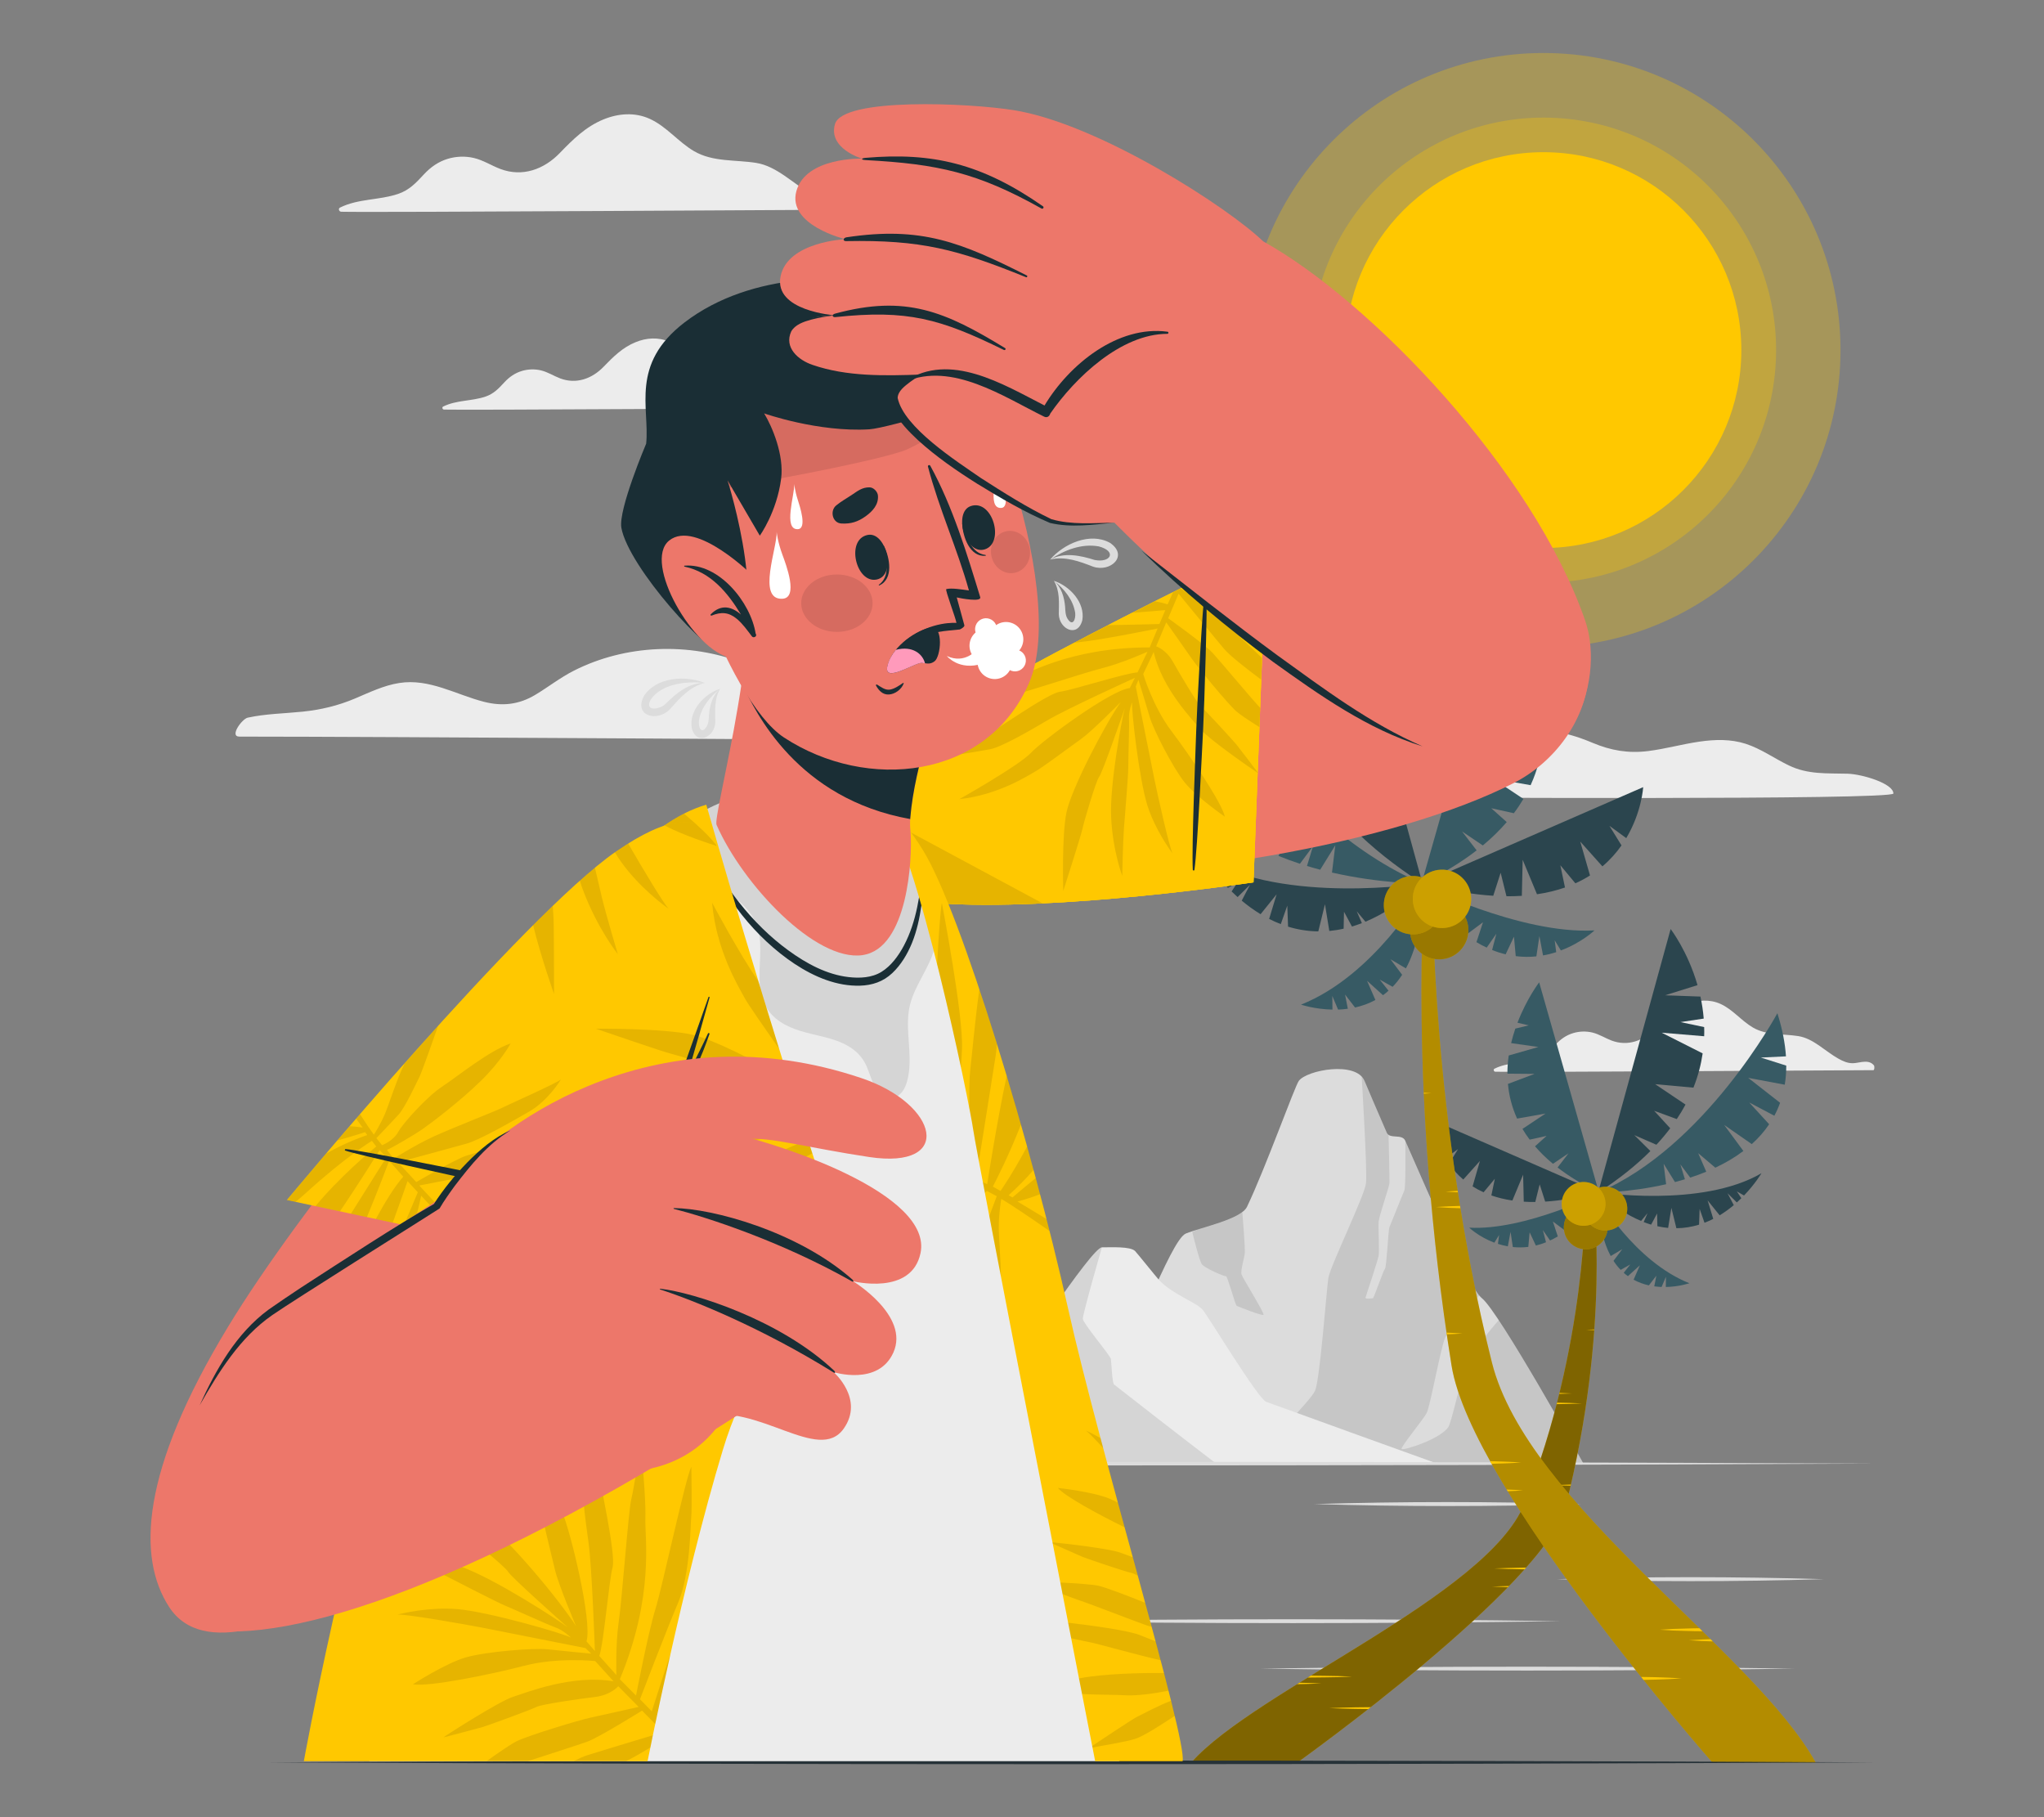 <?xml version="1.0" encoding="UTF-8"?>
<svg id="Layer_2" data-name="Layer 2" xmlns="http://www.w3.org/2000/svg" viewBox="0 0 540 480">
  <rect x="0" y="0" width="540" height="480" fill="#808080" stroke="none"/>
  <defs>
    <style>
      .cls-1 {
        fill: #dcdcdc;
      }

      .cls-1, .cls-2, .cls-3, .cls-4, .cls-5, .cls-6, .cls-7, .cls-8, .cls-9, .cls-10, .cls-11, .cls-12, .cls-13, .cls-14, .cls-15, .cls-16, .cls-17 {
        stroke-width: 0px;
      }

      .cls-2 {
        opacity: .4;
      }

      .cls-3 {
        fill: #375a64;
      }

      .cls-4 {
        fill: #ececec;
      }

      .cls-5 {
        fill: #ed776a;
      }

      .cls-6 {
        fill: #2b454e;
      }

      .cls-7, .cls-16 {
        opacity: .3;
      }

      .cls-8 {
        fill: #ff9abb;
      }

      .cls-9 {
        fill: none;
      }

      .cls-10 {
        opacity: .2;
      }

      .cls-11 {
        fill: #1a2e35;
      }

      .cls-12, .cls-16 {
        fill: #ffc800;
      }

      .cls-13 {
        fill: #fff;
      }

      .cls-14 {
        fill: #263238;
      }

      .cls-15 {
        opacity: .5;
      }

      .cls-17 {
        opacity: .1;
      }
    </style>
  </defs>
  <g id="Layer_2-2" data-name="Layer 2">
    <g>
      <g>
        <g>
          <path class="cls-4" d="M367.42,210.66c-.63,0-.69-1.25.04-1.35,2.97-.37,5.95-3.03,8.91-3.42,2.88-.38,5.89-.72,8.52-2.04,4.42-2.22,7.17-6.66,11.74-8.79,8.02-3.74,16.29-2.14,24.1,1.15,4.87,2.05,9.49,2.84,14.76,2.17,4.56-.58,9-1.84,13.54-2.49,4.06-.58,8.22-.69,12.16.58,4.08,1.32,7.58,3.88,11.41,5.72,5.06,2.44,10.05,2.03,15.49,2.18,3.92.12,12.12,2.59,12.12,5.23,0,1.78-125.03,1.03-132.81,1.03Z"/>
          <path class="cls-4" d="M243.98,195.52c-5.48,0-142.15-.95-180.75-.95-2.7,0,.71-4.67,2.2-5,4.75-1.04,9.69-1.09,14.52-1.59,4.84-.5,9.34-1.57,13.83-3.47,3.8-1.6,7.59-3.46,11.7-4.1,7.95-1.25,14.93,3.06,22.39,4.97,4.85,1.24,9.25.74,13.56-1.85,3.45-2.07,6.58-4.55,10.19-6.38,13.69-6.92,30.37-7.55,44.66-2.05,3.41,1.32,6.71,2.99,9.77,5,3.64,2.39,6.78,5.45,10.44,7.81,8.1,5.24,18.1,3.53,26.93,6.54.49.16,1.03,1.07.56,1.07Z"/>
          <path class="cls-4" d="M226.88,55.37c-7.24,0-129.09.8-136.75.56-.55-.02-.85-.83-.3-1.1,4.83-2.39,10.3-1.91,15.32-3.6,2.95-.99,4.76-2.92,6.81-5.14,1.77-1.91,3.82-3.38,6.34-4.14,2.23-.67,4.64-.75,6.9-.22,2.47.59,4.62,2,6.98,2.9,5.85,2.21,11.54.11,15.72-4.22,3.45-3.57,6.84-6.94,11.52-8.86,3.92-1.61,8.28-1.95,12.21-.17,4.47,2.02,7.54,6.1,11.73,8.55,4.98,2.91,10.93,2.22,16.42,3.1,5.51.88,9.72,5.51,14.54,8.17,1.65.91,3.33,1.67,5.26,1.63,1.08-.03,2.13-.32,3.2-.45,1.66-.2,3.24-.16,4.35,1.23.27.34.22,1.77-.26,1.77Z"/>
          <path class="cls-4" d="M217.14,107.78c-5.29,0-94.25.59-99.84.41-.4-.01-.62-.6-.22-.8,3.52-1.75,7.52-1.39,11.18-2.63,2.16-.73,3.48-2.14,4.97-3.75,1.29-1.4,2.79-2.47,4.63-3.02,1.63-.49,3.39-.55,5.04-.16,1.81.43,3.37,1.46,5.09,2.12,4.27,1.61,8.43.08,11.48-3.08,2.52-2.61,4.99-5.07,8.41-6.47,2.86-1.18,6.04-1.42,8.91-.12,3.26,1.48,5.5,4.45,8.57,6.24,3.63,2.12,7.98,1.62,11.99,2.26,4.02.64,7.09,4.02,10.61,5.97,1.2.67,2.43,1.22,3.84,1.19.79-.02,1.56-.23,2.34-.33,1.21-.15,2.36-.11,3.18.9.2.25.16,1.29-.19,1.29Z"/>
          <path class="cls-4" d="M494.89,282.68c-5.29,0-94.25.59-99.84.41-.4-.01-.62-.6-.22-.8,3.52-1.75,7.52-1.39,11.18-2.63,2.16-.73,3.48-2.14,4.97-3.75,1.29-1.4,2.79-2.47,4.63-3.02,1.63-.49,3.39-.55,5.04-.16,1.81.43,3.37,1.46,5.09,2.12,4.27,1.61,8.43.08,11.48-3.08,2.52-2.61,4.99-5.07,8.41-6.47,2.86-1.18,6.04-1.42,8.91-.12,3.26,1.48,5.5,4.45,8.57,6.24,3.63,2.12,7.98,1.62,11.99,2.26,4.02.64,7.09,4.02,10.61,5.97,1.2.67,2.43,1.22,3.84,1.19.79-.02,1.56-.23,2.34-.33,1.21-.15,2.36-.11,3.18.9.2.25.16,1.29-.19,1.29Z"/>
        </g>
        <g>
          <g>
            <g>
              <path class="cls-1" d="M418.34,386.61s-22.29-40.09-26.83-43.69c-3.46-2.74-13.2-25.61-20.25-41.59-.85-1.94-4.11-.35-4.89-2.14-2.64-6.06-4.78-11.09-5.88-13.69-2.25-5.29-15.23-2.85-17.35,0-1.09,1.46-8.79,23.03-13.69,33.26-1.57,3.29-11.92,5.38-16.16,7.07-4.1,1.63-15.12,32.66-18.3,34.91-17.62,12.46-21.97,23.59-25.47,25.85h148.83Z"/>
              <path class="cls-2" d="M418.34,386.6h0s0,0,0,0h0Z"/>
              <path class="cls-10" d="M418.34,386.6h0s0,0,0,0h0Z"/>
              <path class="cls-17" d="M418.33,386.6h-88.66c5.36-5.32,16.77-16.83,17.77-19.3,1.31-3.24,3.01-26.65,3.5-29.76.49-3.1,9.56-21.66,9.94-25,.38-3.31-1.12-27.68-1.15-28.18h0s.01,0,.02.02c.03.03.07.06.1.1.04.04.07.08.11.13.04.05.07.09.11.13.03.05.06.09.09.13.03.05.07.1.1.16.01.02.03.04.04.06.03.05.05.09.08.15.02.03.03.06.05.1.03.06.05.1.07.16.05.12.11.24.16.38.06.13.12.27.18.41.06.14.13.29.19.44.07.15.13.31.2.47,1.2,2.8,3.01,7.05,5.15,11.98.03.06.06.13.1.18.03.06.07.1.1.15.04.06.09.1.14.15.04.03.08.06.12.09,0,0,.29,11.73.23,12.77-.06,1.04-2.68,8.49-2.84,10.11-.16,1.62.24,7.84-.02,9.18-.15.77-2.76,8.93-3.45,10.92-.19.54,1.88.19,1.94.19.26,0,2.71-7.25,3.18-7.77.47-.52.86-10.26,1.19-11,.33-.75,3.52-8.8,3.94-9.69.42-.88.26-13.13.26-13.13,1.32,2.99,2.74,6.23,4.19,9.54.36.82.73,1.65,1.09,2.48.12.27.24.55.37.83.34.76.67,1.53,1.01,2.28.46,1.04.92,2.07,1.38,3.09.23.51.46,1.02.69,1.53.23.51.45,1.01.68,1.51.22.5.45,1,.68,1.49.9,1.97,1.78,3.87,2.63,5.66.21.45.42.89.63,1.32,1.61,3.35,3.09,6.24,4.34,8.36.2.34.4.67.59.97.13.21.26.41.38.59.08.12.15.23.22.33.22.32.43.61.63.84,0,0-7.82,8.68-8.97,11.14-1.15,2.46-3.96,18.08-4.87,19.88-.9,1.8-6.91,8.98-6.66,9.56.25.59,11.34-2.92,12.6-6.29,1.26-3.37,3.94-16.15,5.18-17.89.95-1.33,5.46-7.12,7.91-9.86,10.47,16.05,21.92,37.3,22.37,37.87Z"/>
              <path class="cls-17" d="M333.79,347.29c-.34.39-6.69-2.19-7.07-2.36-.38-.17-2.45-7.98-2.85-7.84-.4.14-5.65-2.15-6.36-3.15-.71-1.01-2.54-8.55-2.54-8.55h.02s.67-.27,1.73-.7c3.93-1.2,9.03-2.65,11.49-4.52.13,1.62.77,9.58.65,10.82-.13,1.39-1.17,4.61-.86,5.64.31,1.02,6.15,10.27,5.8,10.67Z"/>
            </g>
            <g>
              <path class="cls-4" d="M379.68,386.6s-40.09-14.44-45.17-16.32c-2.17-.8-15.62-23.09-16.84-24.39-1.9-2.03-8.2-4.15-11.55-7.88-.79-.88-5.83-7.15-6.25-7.56-1.27-1.25-6.22-.97-8.75-.97-2.75,0-23.86,32.5-26.06,35.23-2.2,2.73-14.09,12.6-17.77,13.6-3.68,1-13.84,8.29-13.84,8.29h146.24Z"/>
              <path class="cls-17" d="M294.31,365.7c-.51-.45-.67-5.77-.83-6.74-.14-.9-7.35-9.38-7.41-10.59-.06-1.21,5.04-18.9,5.04-18.9-2.75,0-23.86,32.5-26.06,35.23-.14.17-.31.37-.52.59-.11.11-.22.23-.34.35-.42.43-.94.93-1.53,1.47-.17.16-.34.32-.52.48-.27.25-.55.5-.84.75-.19.17-.39.35-.6.52-.3.26-.62.53-.94.81-.21.18-.43.36-.65.55-.66.55-1.34,1.11-2.04,1.66-2.54,2.03-5.2,3.98-7.25,5.21-.19.11-.37.22-.54.32-.17.1-.35.19-.51.28-.25.13-.48.24-.7.34-.15.07-.28.12-.41.17-.13.05-.25.09-.37.12-.23.06-.48.15-.76.26-.14.05-.28.11-.43.18-.15.06-.3.13-.46.21-.15.07-.32.15-.48.23-.16.08-.33.17-.51.26-.34.18-.7.37-1.07.58-.37.2-.75.42-1.13.65-.28.17-.57.34-.86.52-.1.06-.19.12-.29.18-.19.12-.39.24-.58.36-.1.06-.19.12-.29.18-.19.12-.39.24-.58.37-3.35,2.14-6.39,4.32-6.39,4.32h87.86c-8.84-6.74-26.62-20.57-26.99-20.9ZM274.22,364.1c-.29-.1-2.2-2.96-2.47-3.06-.27-.09-.84-2.35-.7-2.45.14-.1,1.03-.57,1.17-.6.14-.03.91,1.38,1.06,1.38s2.8,0,3.06.21c.26.2,2.29,4.17,2.21,4.52-.11.47-4.04.1-4.32,0Z"/>
            </g>
          </g>
          <path class="cls-1" d="M70.61,386.61c136.11-.64,288.79-.64,424.9,0-136.11.64-288.79.64-424.9,0h0Z"/>
          <path class="cls-1" d="M84.67,397.29c59.61-.68,126.49-.68,186.1,0-59.61.68-126.49.68-186.1,0h0Z"/>
          <path class="cls-1" d="M271.1,428.23c45.35-.69,95.76-.67,141.13,0-45.39.67-95.78.69-141.13,0h0Z"/>
          <path class="cls-1" d="M333,440.76c45.35-.69,95.76-.67,141.13,0-45.39.67-95.78.69-141.13,0h0Z"/>
          <path class="cls-1" d="M122.66,440.51c23.47-.7,47.09-.7,70.57,0-23.48.7-47.1.7-70.57,0h0Z"/>
          <path class="cls-1" d="M411.31,417.13c23.47-.7,47.09-.7,70.57,0-23.48.7-47.1.7-70.57,0h0Z"/>
          <path class="cls-1" d="M73.71,419.82c23.47-.7,47.09-.7,70.57,0-23.48.7-47.1.7-70.57,0h0Z"/>
          <path class="cls-1" d="M347.14,397.29c23.47-.7,47.09-.7,70.57,0-23.48.7-47.1.7-70.57,0h0Z"/>
        </g>
        <g>
          <g>
            <g>
              <path class="cls-12" d="M418.82,316.16s.55,39.15-16.12,81.06c-9.61,24.17-71.07,49.26-87.93,68.29h28.05s65.48-46.74,70.83-67.75c11.93-46.84,7.28-82.27,7.28-82.27l-2.11.67Z"/>
              <path class="cls-15" d="M418.82,316.16s.55,39.15-16.12,81.06c-9.61,24.17-71.07,49.26-87.93,68.29h28.05s65.48-46.74,70.83-67.75c11.93-46.84,7.28-82.27,7.28-82.27l-2.11.67Z"/>
              <g>
                <path class="cls-12" d="M362.14,450.94c-.22.17-.43.34-.64.5-1.11-.01-2.22-.02-3.33-.04-2.33-.04-4.67-.1-7-.21,2.33-.11,4.67-.16,7-.21,1.32-.02,2.65-.03,3.97-.04Z"/>
                <path class="cls-12" d="M357,442.87c-1.16.06-2.33.09-3.49.14l-3.5.06c-1.51.03-3.01.04-4.52.05.28-.17.55-.34.83-.51,1.23.01,2.45.02,3.69.05l3.5.06c1.16.04,2.33.08,3.49.13Z"/>
                <path class="cls-12" d="M349.13,444.67c-1.17.05-2.33.09-3.5.13l-2.94.07c.21-.12.4-.25.61-.38l2.33.05c1.17.04,2.33.08,3.5.13Z"/>
                <path class="cls-12" d="M398.68,418.94c-.09.1-.18.2-.28.29-1.4-.03-2.79-.08-4.18-.14,1.49-.08,2.98-.11,4.47-.15Z"/>
                <path class="cls-12" d="M403.17,414.09c-.13.14-.26.29-.38.44-.35,0-.7-.01-1.05-.02-2.33-.03-4.66-.09-6.99-.21,2.33-.1,4.66-.15,6.99-.2.48-.01.95-.02,1.43-.02Z"/>
                <path class="cls-12" d="M415.01,392.14c-.02.1-.04.2-.07.29-1.41-.03-2.83-.07-4.24-.14,1.44-.06,2.87-.11,4.31-.15Z"/>
                <path class="cls-12" d="M417.96,370.7c-1.17.06-2.33.09-3.5.13l-3.21.07c.03-.13.07-.27.1-.39l3.11.06c1.17.04,2.33.07,3.5.13Z"/>
                <path class="cls-12" d="M421.19,351.18c0,.05,0,.11-.01.16-.7-.02-1.39-.05-2.09-.09.7-.03,1.4-.06,2.1-.08Z"/>
                <path class="cls-12" d="M415.29,368.07c-1.12.06-2.24.09-3.36.12.02-.09.04-.17.06-.25,1.1.04,2.2.07,3.3.13Z"/>
              </g>
            </g>
            <g>
              <g>
                <path class="cls-3" d="M398.26,283.6l7.16.06-7.04,2.65c.27,3,1.02,6.09,2.42,9.16l7.51-1.33-6.09,4.05c.56.95,1.19,1.9,1.9,2.84l4.47-.99-3.06,2.75c1.35,1.57,2.92,3.12,4.74,4.62l4.11-2.77-2.89,3.75c2.99,2.32,6.6,4.54,10.93,6.61l-15.79-55.52s-3.27,4.25-5.73,10.67l2.97.69-3.54.86c-.41,1.21-.79,2.5-1.11,3.83l7.2,1.03-7.83,2.24c-.23,1.55-.35,3.15-.35,4.79Z"/>
                <path class="cls-6" d="M381.86,305.96l3.33-2.43-2.39,3.88c1.01,1.44,2.25,2.85,3.78,4.16l4.4-4.91-1.94,6.72c.89.56,1.86,1.09,2.9,1.56l2.98-3.58-.92,4.41c1.67.58,3.51,1.04,5.55,1.34l2.84-6.83.17,7.14c.98.06,1.99.09,3.04.08l1.16-4.66,1.46,4.56c4.09-.25,8.73-1.03,14.02-2.47l-43.73-19.05s.28,4.94,3.35,10.1Z"/>
                <path class="cls-6" d="M422.23,315c5.56-3.59,10.11-7.26,13.78-10.96l-4.24-4.2,5.83,2.54c1.34-1.45,2.56-2.9,3.65-4.35l-4.24-4.62,5.97,2.19c.86-1.28,1.63-2.56,2.31-3.83l-8.02-5.39,10.11.92c1.24-3.09,2.01-6.12,2.44-9.05h0s-10.83-5.47-10.83-5.47l11.23.94c.03-.82.03-1.62,0-2.42l-6.27-1.32,6.15-.92c-.16-2.03-.47-3.98-.87-5.82l-9.34-.34,8.57-2.68c-2.59-8.98-7.1-14.82-7.1-14.82l-19.15,69.6Z"/>
                <path class="cls-3" d="M440.17,312.81l-.66-5.41,3,4.84h0c.87-.23,1.74-.47,2.62-.74l-1.2-3.94,2.6,3.5c1.42-.46,2.84-.98,4.24-1.56l-2.13-4.89,4.53,3.83c2.61-1.23,5.12-2.68,7.41-4.41l-5.07-6.88,7.29,5.06c1.72-1.55,3.28-3.29,4.59-5.24l-5.27-5.76,6.64,3.51c.58-1.08,1.09-2.22,1.52-3.42l-8.43-6.59,9.66,1.81c.26-1.59.4-3.27.4-5.04l-6.72-2.13,6.64-.32c-.23-3.46-.95-7.24-2.27-11.39,0,0-19.06,35.41-47.34,47.36,0,0,8.2.03,17.94-2.19Z"/>
                <path class="cls-6" d="M433.54,322.52l1.72-2.07-1.02,2.35c.66.26,1.32.48,1.97.68l1.57-2.94.08,3.36c.97.22,1.91.36,2.84.45l.86-5.3,1.32,5.38c2.13-.02,4.13-.37,5.99-.94l.15-4.17,1.29,3.67c.8-.31,1.57-.65,2.31-1.03l-1.49-4.89,3.18,3.95c1.36-.83,2.61-1.74,3.73-2.69l-1.64-3.14,2.45,2.43c.42-.37.81-.75,1.19-1.12l-1.19-1.8,1.9,1.08c3-3.12,4.61-5.88,4.61-5.88-15.9,9.29-43.22,5-43.22,5,4.03,3.68,7.84,6.11,11.4,7.6Z"/>
                <path class="cls-3" d="M394.81,328.23l1.23-2.01-.3,2.34c.82.27,1.69.49,2.61.65l.72-3.82.6,4.01c1.29.13,2.65.14,4.09-.04l.35-3.85,1.65,3.49c.88-.21,1.77-.49,2.68-.86l-.84-3.22,1.91,2.75c.67-.31,1.35-.67,2.04-1.08l-1.3-3.94,3.41,2.54c.65-.48,1.32-1.01,1.98-1.59l-1.43-2.01,2.2,1.31c2.17-2.02,4.38-4.61,6.6-7.86,0,0-20.12,10.07-34.86,9.24,0,0,2.54,2.43,6.65,3.97Z"/>
                <path class="cls-3" d="M425.52,331.78l3.06-1.81-2.31,3.08c.59.9,1.22,1.69,1.89,2.38l2.55-1.43-1.74,2.2c.35.32.72.61,1.1.89l3.16-2.86-1.65,3.8c1.32.72,2.69,1.19,4.03,1.5l1.98-2.56-.55,2.81c.66.09,1.3.14,1.93.17l1.15-2.7-.03,2.7c3.56-.06,6.22-.99,6.22-.99-14.49-5.77-24.03-22.42-24.03-22.42.1,6.84,1.36,11.75,3.25,15.24Z"/>
              </g>
              <g>
                <g>
                  <path class="cls-12" d="M413.15,324c-.12,3.19,2.38,5.88,5.57,6,3.19.12,5.88-2.38,6-5.57.12-3.19-2.38-5.88-5.57-6-3.19-.12-5.88,2.38-6,5.57Z"/>
                  <path class="cls-2" d="M413.15,324c-.12,3.19,2.38,5.88,5.57,6,3.19.12,5.88-2.38,6-5.57.12-3.19-2.38-5.88-5.57-6-3.19-.12-5.88,2.38-6,5.57Z"/>
                </g>
                <g>
                  <path class="cls-12" d="M418.33,319.04c-.12,3.19,2.38,5.88,5.57,6,3.19.12,5.88-2.38,6-5.57.12-3.19-2.38-5.88-5.57-6-3.19-.12-5.88,2.38-6,5.57Z"/>
                  <path class="cls-7" d="M418.33,319.04c-.12,3.19,2.38,5.88,5.57,6,3.19.12,5.88-2.38,6-5.57.12-3.19-2.38-5.88-5.57-6-3.19-.12-5.88,2.38-6,5.57Z"/>
                </g>
                <g>
                  <path class="cls-12" d="M412.58,317.79c-.12,3.19,2.38,5.88,5.57,6,3.19.12,5.88-2.38,6-5.57.12-3.19-2.38-5.88-5.57-6-3.19-.12-5.88,2.38-6,5.57Z"/>
                  <path class="cls-10" d="M412.58,317.79c-.12,3.19,2.38,5.88,5.57,6,3.19.12,5.88-2.38,6-5.57.12-3.19-2.38-5.88-5.57-6-3.19-.12-5.88,2.38-6,5.57Z"/>
                </g>
              </g>
            </g>
          </g>
          <g>
            <g>
              <path class="cls-12" d="M378.46,234.47s-.53,60.56,15.68,125.4c9.35,37.39,69.12,76.21,85.51,105.65h-27.28s-63.68-72.31-68.89-104.81c-11.61-72.46-7.08-127.27-7.08-127.27l2.05,1.04Z"/>
              <path class="cls-7" d="M378.46,234.47s-.53,60.56,15.68,125.4c9.35,37.39,69.12,76.21,85.51,105.65h-27.28s-63.68-72.31-68.89-104.81c-11.61-72.46-7.08-127.27-7.08-127.27l2.05,1.04Z"/>
              <g>
                <path class="cls-12" d="M433.58,442.96c.21.27.42.52.62.77,1.08-.02,2.16-.03,3.24-.07,2.27-.07,4.54-.15,6.81-.32-2.27-.17-4.54-.25-6.81-.32-1.29-.03-2.57-.05-3.86-.07Z"/>
                <path class="cls-12" d="M438.58,430.48c1.13.1,2.27.13,3.39.22l3.41.1c1.47.05,2.93.07,4.4.08-.27-.27-.54-.52-.81-.79-1.19.02-2.38.03-3.58.08l-3.41.1c-1.13.07-2.27.12-3.39.2Z"/>
                <path class="cls-12" d="M446.23,433.27c1.14.08,2.27.13,3.41.2l2.86.1c-.2-.18-.39-.39-.59-.59l-2.27.08c-1.14.07-2.27.12-3.41.2Z"/>
                <path class="cls-12" d="M398.04,393.45c.08.15.18.3.27.45,1.36-.05,2.71-.12,4.07-.22-1.44-.12-2.9-.17-4.34-.23Z"/>
                <path class="cls-12" d="M393.68,385.96c.13.22.25.45.37.69.34,0,.69-.02,1.02-.03,2.27-.05,4.53-.13,6.8-.32-2.27-.15-4.53-.23-6.8-.3-.46-.02-.93-.03-1.39-.03Z"/>
                <path class="cls-12" d="M382.16,352.01c.02.15.04.3.07.45,1.37-.05,2.75-.12,4.13-.22-1.4-.1-2.79-.17-4.19-.23Z"/>
                <path class="cls-12" d="M379.3,318.83c1.13.09,2.27.13,3.4.21l3.12.11c-.03-.21-.07-.41-.1-.61l-3.02.1c-1.13.07-2.27.11-3.4.2Z"/>
                <path class="cls-12" d="M376.15,288.64c0,.08,0,.17.01.25.68-.03,1.35-.08,2.03-.13-.68-.05-1.36-.09-2.04-.12Z"/>
                <path class="cls-12" d="M381.89,314.76c1.09.09,2.18.13,3.27.19-.02-.13-.04-.26-.06-.39-1.07.07-2.14.11-3.21.2Z"/>
              </g>
            </g>
            <g>
              <g>
                <path class="cls-3" d="M407.76,191.57l-9.54.08,9.38,3.54c-.36,4-1.35,8.11-3.23,12.21l-10.02-1.77,8.12,5.4c-.75,1.27-1.59,2.53-2.53,3.78l-5.96-1.32,4.08,3.66c-1.8,2.09-3.89,4.16-6.32,6.17l-5.48-3.7,3.85,5c-3.99,3.1-8.8,6.05-14.57,8.81l21.05-74.01s4.36,5.67,7.64,14.22l-3.96.92,4.71,1.14c.55,1.62,1.06,3.33,1.48,5.11l-9.59,1.38,10.43,2.99c.3,2.07.47,4.2.47,6.39Z"/>
                <path class="cls-6" d="M429.63,221.38l-4.44-3.24,3.19,5.17c-1.34,1.92-3,3.8-5.04,5.54l-5.86-6.55,2.58,8.95c-1.19.75-2.48,1.45-3.87,2.07l-3.97-4.77,1.23,5.88c-2.22.77-4.68,1.39-7.4,1.78l-3.78-9.1-.22,9.52c-1.3.09-2.65.12-4.06.11l-1.54-6.21-1.95,6.08c-5.45-.34-11.64-1.37-18.68-3.29l58.29-25.4s-.37,6.59-4.47,13.46Z"/>
                <path class="cls-6" d="M375.81,233.42c-7.42-4.78-13.47-9.68-18.37-14.61l5.65-5.6-7.77,3.39c-1.79-1.93-3.41-3.87-4.86-5.8l5.65-6.16-7.95,2.92c-1.14-1.71-2.17-3.41-3.08-5.11l10.69-7.19-13.47,1.23c-1.65-4.12-2.69-8.16-3.26-12.07h0s14.44-7.29,14.44-7.29l-14.97,1.25c-.04-1.09-.04-2.16-.01-3.22l8.36-1.76-8.2-1.23c.22-2.71.63-5.3,1.16-7.76l12.45-.46-11.43-3.57c3.45-11.98,9.46-19.76,9.46-19.76l25.52,92.78Z"/>
                <path class="cls-3" d="M351.89,230.5l.88-7.22-3.99,6.45h0c-1.16-.3-2.32-.63-3.49-.99l1.6-5.25-3.46,4.67c-1.89-.62-3.79-1.31-5.66-2.07l2.84-6.52-6.04,5.11c-3.48-1.64-6.83-3.57-9.88-5.88l6.76-9.17-9.72,6.74c-2.3-2.07-4.37-4.39-6.12-6.99l7.03-7.68-8.85,4.67c-.77-1.44-1.46-2.96-2.03-4.56l11.24-8.78-12.88,2.41c-.35-2.12-.54-4.36-.53-6.72l8.96-2.83-8.85-.43c.3-4.61,1.27-9.65,3.02-15.19,0,0,25.41,47.21,63.1,63.13,0,0-10.93.04-23.92-2.92Z"/>
                <path class="cls-6" d="M360.73,243.46l-2.3-2.76,1.36,3.14c-.89.35-1.76.64-2.62.9l-2.1-3.91-.1,4.48c-1.29.29-2.55.48-3.78.6l-1.15-7.06-1.76,7.17c-2.84-.03-5.51-.49-7.99-1.25l-.2-5.56-1.72,4.89c-1.06-.41-2.09-.87-3.08-1.37l1.98-6.51-4.24,5.26c-1.81-1.1-3.48-2.32-4.98-3.58l2.18-4.18-3.27,3.24c-.55-.5-1.09-1-1.59-1.49l1.58-2.39-2.54,1.43c-3.99-4.15-6.14-7.83-6.14-7.83,21.19,12.39,57.62,6.67,57.62,6.67-5.37,4.9-10.45,8.15-15.19,10.13Z"/>
                <path class="cls-3" d="M412.37,251.06l-1.64-2.68.4,3.13c-1.09.35-2.25.65-3.48.86l-.96-5.1-.8,5.35c-1.71.18-3.54.18-5.45-.06l-.47-5.14-2.2,4.66c-1.17-.28-2.36-.65-3.57-1.15l1.12-4.29-2.55,3.66c-.9-.41-1.8-.89-2.71-1.44l1.73-5.25-4.54,3.38c-.87-.64-1.75-1.35-2.64-2.13l1.9-2.68-2.94,1.75c-2.9-2.7-5.85-6.14-8.8-10.48,0,0,26.82,13.43,46.47,12.31,0,0-3.38,3.23-8.87,5.29Z"/>
                <path class="cls-3" d="M371.43,255.8l-4.08-2.42,3.08,4.11c-.79,1.2-1.62,2.25-2.52,3.17l-3.4-1.9,2.32,2.93c-.47.43-.96.82-1.46,1.19l-4.21-3.81,2.2,5.07c-1.76.96-3.58,1.59-5.37,1.99l-2.64-3.42.73,3.75c-.88.12-1.74.19-2.57.22l-1.53-3.6.04,3.6c-4.74-.09-8.3-1.31-8.3-1.31,19.32-7.69,32.04-29.89,32.04-29.89-.14,9.12-1.81,15.67-4.33,20.31Z"/>
              </g>
              <g>
                <g>
                  <path class="cls-12" d="M387.92,245.42c.16,4.26-3.17,7.84-7.43,7.99-4.26.16-7.84-3.17-7.99-7.43-.16-4.26,3.17-7.84,7.43-7.99,4.26-.16,7.84,3.17,7.99,7.43Z"/>
                  <path class="cls-2" d="M387.92,245.42c.16,4.26-3.17,7.84-7.43,7.99-4.26.16-7.84-3.17-7.99-7.43-.16-4.26,3.17-7.84,7.43-7.99,4.26-.16,7.84,3.17,7.99,7.43Z"/>
                </g>
                <g>
                  <path class="cls-12" d="M381.01,238.82c.16,4.26-3.17,7.84-7.43,7.99-4.26.16-7.84-3.17-7.99-7.43-.16-4.26,3.17-7.84,7.43-7.99,4.26-.16,7.84,3.17,7.99,7.43Z"/>
                  <path class="cls-7" d="M381.01,238.82c.16,4.26-3.17,7.84-7.43,7.99-4.26.16-7.84-3.17-7.99-7.43-.16-4.26,3.17-7.84,7.43-7.99,4.26-.16,7.84,3.17,7.99,7.43Z"/>
                </g>
                <g>
                  <path class="cls-12" d="M388.67,237.15c.16,4.26-3.17,7.84-7.43,7.99-4.26.16-7.84-3.17-7.99-7.43-.16-4.26,3.17-7.84,7.43-7.99,4.26-.16,7.84,3.17,7.99,7.43Z"/>
                  <path class="cls-10" d="M388.67,237.15c.16,4.26-3.17,7.84-7.43,7.99-4.26.16-7.84-3.17-7.99-7.43-.16-4.26,3.17-7.84,7.43-7.99,4.26-.16,7.84,3.17,7.99,7.43Z"/>
                </g>
              </g>
            </g>
          </g>
        </g>
        <path class="cls-14" d="M70.61,465.52c136.11-.64,288.79-.64,424.9,0-136.11.64-288.79.64-424.9,0h0Z"/>
        <g>
          <circle class="cls-16" cx="407.76" cy="92.48" r="78.48"/>
          <circle class="cls-16" cx="407.76" cy="92.48" r="61.42" transform="translate(282.29 491.32) rotate(-85.31)"/>
          <circle class="cls-12" cx="407.76" cy="92.48" r="52.28"/>
        </g>
        <g>
          <g>
            <path class="cls-5" d="M233.31,202.77c33.07-16.22,131.17-67.01,167.31-51.86,29.35,12.3,21.64,44.52-.78,55.96-30.46,15.55-92.55,27.43-145.81,24.25-29.44-1.76-53.22-12.42-20.73-28.35Z"/>
            <g>
              <path class="cls-12" d="M331.15,233.06l3.39-88.75s-88.19,41.99-110.64,61.65c-25.27,22.13-8.42,30.21,23.42,32.59,31.84,2.38,83.83-5.49,83.83-5.49Z"/>
              <path class="cls-12" d="M334.55,144.32l-3.39,88.75s-52,7.86-83.83,5.48c-31.84-2.37-48.69-10.45-23.42-32.59,1.28-1.11,2.78-2.31,4.45-3.57.67-.5,1.37-1.01,2.09-1.53.02,0,.02-.01.03,0,9.52-6.82,23.82-15.14,38.76-23.29.28-.14.54-.29.82-.45,11.82-6.41,24.01-12.72,34.57-18.06,1.52-.77,3.01-1.51,4.46-2.23,14.82-7.44,25.46-12.5,25.46-12.5Z"/>
              <path class="cls-12" d="M334.55,144.32l-3.39,88.75s-52,7.86-83.83,5.48c-31.84-2.37-48.69-10.45-23.42-32.59,1.28-1.11,2.78-2.31,4.45-3.57.67-.5,1.37-1.01,2.09-1.53.02,0,.02-.01.03,0,9.52-6.82,23.82-15.14,38.76-23.29.28-.14.54-.29.82-.45,11.82-6.41,24.01-12.72,34.57-18.06,1.52-.77,3.01-1.51,4.46-2.23,14.82-7.44,25.46-12.5,25.46-12.5Z"/>
              <path class="cls-17" d="M311.39,156.78l-2.77,6.53s9.67,6.9,11.73,9.14c2.02,2.21,9.94,11.69,12.57,14.53l-.2,5.08c-2.67-1.68-5.12-3.3-6.05-4.12-2.42-2.12-10.36-11.83-11.83-13.97-1.46-2.14-6.73-9.57-6.73-9.57l-2.67,6.32s2.61.82,4.42,4.06c1.82,3.23,6.5,11.14,7.51,11.94,1.01.81,8.46,8.94,9.24,9.9.71.86,4.68,6.09,5.65,7.38v.15c-1.7-1.09-12.82-8.87-14.95-11.36-2.31-2.71-10.32-10.91-12.52-20.58l-2.76,5.83s2.51,8.56,7.5,15.14,13.35,19.03,14.06,22.55c0,0-7.52-5.18-10.66-9.11-3.13-3.92-8.26-13.99-9.17-17.17-.92-3.18-3-9.87-3-9.87l-.7,1.75s4.19,20.9,4.93,24.56c.72,3.52,3.96,18.16,4.83,19.62-.6-.81-4.59-6.22-6.66-12.65-2.24-7-4.32-25.6-4.07-27.36,0,0-.94,2.24-.82,4.33.11,2.08-.21,10.6-.19,12.83.01,2.23-.88,12.49-1.15,16.22-.28,3.74-.44,12.49-.44,12.49,0,0-2.5-6.51-2.94-15.42-.43-8.66,2.86-26.21,3.58-28.82-.66,1.92-5.87,16.93-6.72,18.02-.91,1.15-4.24,12.6-4.48,13.95-.25,1.34-5.03,16.25-5.03,16.25,0,0-.45-14.52.85-20.77,1.31-6.23,9.95-22.83,14.32-29.13-.44.45-7.5,7.63-10.38,9.69-4.59,3.3-10.52,7.75-12.29,8.71-1.76.97-9.66,6.15-19.95,7.24,0,0,15.74-8.84,18.93-12.25,3.19-3.4,21.2-16.62,26.09-17.09l1.36-2.7c-.55.25-18.1,8.24-23.05,11.18-5.03,2.98-12.25,7.11-15.16,7.67-2.91.56-10.57,1.76-10.57,1.76,0,0,5.11-2.93,8.23-4.61,3.13-1.67,17.41-11.88,20.72-12.32,3.31-.43,17.35-4.96,20.52-5.12l2.63-5.46s-6.75,3.04-11.84,4.31c-5.11,1.28-25.25,7.97-27.87,8.36-2.11.32-9.08,1.97-11.73,2.61,1.83-1.07,3.69-2.15,5.6-3.23.03-.01.05-.02.08-.04,3.12-1.58,6.6-3.28,8.71-4.07,4.53-1.69,16.1-9.08,37.63-9.08l2.1-5s-14.87,3.06-20.59,3.59c-.38.04-.86.09-1.41.17,3.01-1.58,5.99-3.12,8.92-4.63,6.83-.12,13.55-.31,13.55-.31l1.56-3.67s-4.04.35-8.74.72c1.87-.97,3.69-1.89,5.48-2.79.19-.09.37-.19.55-.27,1.22.24,2.36.51,3.32.82l1.44-3.22c.67-.33,1.33-.66,1.98-.99.49.32,5.46,3.62,9.35,6.97,3.04,2.63,8.87,8.27,12.15,11.38l-.23,5.73c-4.01-2.98-8.26-6.32-9.84-8.18-2.24-2.66-11.97-14.52-11.97-14.52ZM318.74,153.51c-.73-.05-1.41-.25-2.02-.5h-.01c-.65.32-1.32.65-1.99.99,2.02,1.53,5.66,4.06,7.34,5.08,1.69,1.02,6.5,3.66,11.7,6.11l.24-6.26c-4-2.39-12.56-5.2-15.25-5.42ZM326.95,147.99h-.01c-1.79.87-3.85,1.88-6.14,3.01.84.28,1.62.55,2.2.74,2.36.77,9.35.85,11.23.91l.2-5.05c-2.25.01-5.01.21-7.47.39ZM233.21,236.92c.1.02.21.03.31.05-.19-.46-.29-.72-.29-.72-.02.17-.02.38-.02.66ZM248.83,238.51s-.02.08-.03.13c.01.01.03.01.05.01-.01-.09-.02-.15-.02-.15Z"/>
              <path class="cls-11" d="M318.31,156.19c-.59,3.05-2.09,30.69-2.28,36.71-.19,6.02-1.23,30.59-.91,36.82.01.28.4.32.44.04.85-6.15,1.96-30.93,2.29-37.06.32-6.12,1.19-33.51.87-36.53-.03-.26-.37-.19-.41.02Z"/>
              <path class="cls-17" d="M275.48,238.62c-9.91.47-19.74.56-28.17-.07-30.29-2.26-47.02-9.69-26.8-29.48l54.96,29.55Z"/>
            </g>
          </g>
          <g>
            <g>
              <path class="cls-4" d="M295.65,465.21H97.66s-9.38-9.69-7.95-21.14c5.25-42.23,66.53-209.97,92.67-227.76,11.69-7.96,36.74-14.19,50.67-3.76,21.65,16.21,55.75,156.76,68.03,222.21,3.09,16.42-3.7,27.86-5.43,30.45Z"/>
              <path class="cls-17" d="M240.05,267.33c-.7,5.47.86,10.95-.01,16.41-.34,2.12-1.03,4.56-2.81,5.69-1.82,1.15-3.91.18-5.24-1.33-1.63-1.83-2.13-4.46-3.16-6.7-.94-2.04-2.43-3.61-4.2-4.75-3.57-2.3-7.75-2.84-11.71-3.91-3.72-1-7.72-2.57-10.12-6.09-2.67-3.94-2.2-9-1.99-13.68.1-2.48.13-5.01-.52-7.4-.47-1.79-1.35-3.4-2.43-4.78-2.24-2.87-5.26-4.82-8.13-6.79-2.94-2.02-5.96-4.08-8.23-7.03-1.58-2.04-2.62-4.45-3.18-7.02,1.42-1.55,2.77-2.77,4.05-3.63,11.7-7.96,36.75-14.19,50.68-3.76,4.65,3.48,9.87,12.68,15.33,25.66.09,4.93-.44,9.92-2.23,14.49-1.93,4.93-5.41,9.17-6.1,14.63Z"/>
            </g>
            <path class="cls-11" d="M185.38,222.17c5.32,11.56,13.29,21.87,22.89,28.87,4.85,3.54,10.2,6.39,15.9,7.05,2.9.34,6.14.21,8.72-1.39,2.5-1.55,4.45-4.17,5.92-6.94,1.65-3.12,2.79-6.65,3.52-10.23.82-4.02,1.41-8.17,1.7-12.3.01-.16.22-.11.21.05-.27,3.92-.26,7.88-.8,11.76-.48,3.45-1.22,6.85-2.49,10-1.23,3.03-2.95,5.85-5.19,7.97-2.44,2.32-5.37,3.25-8.53,3.35-6.06.19-12.03-2.27-17.32-5.77-5.11-3.39-9.89-7.87-13.89-12.9-4.54-5.69-8.27-12.3-10.95-19.36-.09-.25.22-.37.33-.14Z"/>
            <path class="cls-12" d="M186.59,212.55s16.32,57.35,31.6,102.94c6.07,18.11-17.26,34.55-27.2,67.41-10.54,34.82-19.91,82.31-19.91,82.31h-90.81s42.11-233.69,106.32-252.66Z"/>
            <path class="cls-12" d="M233.06,212.55c9.29,11.56,23.12,79.07,24.07,85.96.95,6.89,32.2,166.7,32.2,166.7h23.1c1.32-5.58-21.91-82.03-30.27-119.62-9.44-42.45-28.22-104.63-38.28-120.95-6.48-10.53-10.83-12.08-10.83-12.08Z"/>
            <path class="cls-17" d="M172.47,458.36c-.25,1.24-.48,2.31-.66,3.24-1.91,1.16-4.18,2.48-6.4,3.61h-13.89c1.42-.71,2.65-1.26,3.55-1.55,2.76-.87,12.58-3.85,17.41-5.3ZM182.63,387.47c-1.54,2.96-7.59,31.48-9.49,37.61-1.9,6.12-5.11,22.79-5.11,22.79l-4.27-4.31c9.22-22.22,6.54-37.33,6.74-42.73.19-5.4-1.22-19.18-1.22-19.18,0,0-1.8,11.53-2.51,14.4-.73,2.86-2.44,26.53-3.31,32.34-.87,5.8-.62,14.06-.62,14.06l-4.51-5.04c1.19-3.33,2.53-19.76,3.5-23.36.98-3.6-3.46-22.71-3.84-26.65-.39-3.94-1.22-10.47-1.22-10.47,0,0-2.03,8.42-2.71,11.67-.66,3.24.51,12.47,1.43,18.93.91,6.48,1.67,28.58,1.67,28.58l-2.21-2.56c1.6-5.25-4.32-29.51-6.48-34.25-2.15-4.75-4.54-24.77-4.54-24.77-3.28,11.07-1.3,21.44-1.07,23.67.24,2.24,2.29,10.26,3.74,16.41.92,3.98,5.57,14.9,5.57,14.9-4.62-7.2-18.07-23.27-23.95-27.29-5.77-3.93-20.44-9.54-21.05-9.77.63.54,13.36,11.33,14.61,12.14,1.28.83,11.67,9.16,12.48,10.61.75,1.34,13.96,13.08,15.7,14.63-2.45-1.89-19.11-12.77-28.21-16.03-9.38-3.37-17.17-3.58-17.17-3.58,0,0,8.96,3.91,12.69,5.79,3.75,1.89,13.95,7.2,16.25,8.14,2.3.94,10.96,4.92,13.16,5.7,2.21.77,4.12,2.7,4.12,2.7-1.71-1.02-21.81-6.84-29.98-7.51-7.48-.61-14.71,1.15-15.88,1.45,1.96-.25,18.36,2.65,22.28,3.41,4.08.81,27.45,5.43,27.45,5.43l1.52,1.47s-7.79-.73-11.47-1.14c-3.67-.4-16.25.58-21.65,2.13-5.4,1.56-13.97,7.1-13.97,7.1,3.94.77,20.37-2.52,29.3-4.86,8.94-2.34,18.84-1.27,18.84-1.27l4.85,5.35c-10.93-1.86-22.81,2.9-26.61,4.12-3.75,1.21-18.35,10.59-18.35,10.71.3-.06,9.08-2.37,10.41-2.76s12.91-4.61,14.18-5.3,11.42-2.15,15.54-2.64c4.11-.5,6.08-2.83,6.08-2.83l5.38,5.46s-9.92,2.25-12.76,2.85c-2.83.59-16.26,4.64-19.49,6.22-1.4.7-4.68,2.94-7.93,5.26h10.93c5.55-1.83,13.38-4.3,15.7-5.15,3.19-1.16,14.45-8.2,14.45-8.2l3.48,3.54c.13-.65.28-1.34.44-2.04l-.03-.03s.03-.03.04-.05c.97-4.56,2.19-10.17,3.6-16.43-2.32,6.91-4.95,15.19-4.95,15.19l-3.12-3.18s6.96-18.19,10.12-25.6c3.17-7.41,3.22-20.67,3.43-22.66s.02-13.13.02-13.13ZM107.78,357.86c-.31,4.82.58,17.19.58,17.19,0,0,1.92-10.26,2.64-12.81.72-2.55,2.89-23.67,3.82-28.84.39-2.15.62-4.68.76-6.9-2.74,8.19-5.33,16.45-7.77,24.64-.04,3,.07,5.26-.02,6.73ZM148.17,285.13c-1.5,1.15-14.3,6.83-15.69,7.55-.55.29-2.72,1.17-5.45,2.28h0c-.89,2.23-1.76,4.47-2.63,6.73,3.83-1.47,11.04-5.57,15.5-8.15,4.93-2.86,8.27-8.41,8.27-8.41ZM139.81,305.89c2.93-1.34,14.95-9.8,14.95-9.8,0,0-9.6,2.46-13.08,3.64-3.48,1.17-15.7,4.6-18.59,5.55-.02.01-.03.01-.05.02-.73,1.95-1.45,3.91-2.16,5.87.54-.1,1-.19,1.34-.25,2.55-.46,14.67-3.72,17.59-5.04ZM140.38,316.39c3.39-.99,16.71-9,16.71-9.1-.28.06-8.19,1.88-9.39,2.2-1.2.31-11.68,3.77-12.82,4.36-1.15.59-10.29,1.62-13.97,1.95-.65.06-1.25.17-1.79.32-.42,1.16-.82,2.32-1.22,3.49,9.32,1.34,19.22-2.27,22.48-3.22ZM167.16,336.65c-1.6.21-16.37-2.85-19.89-3.65-3.62-.83-24.41-5.58-24.41-5.58l-1.32-1.36s6.96.86,10.23,1.33c3.27.46,14.55-.08,19.42-1.33s12.69-5.98,12.69-5.98c-3.51-.79-18.29,1.71-26.34,3.56-8.05,1.86-16.9.63-16.9.63l-3.1-3.64c-.19.55-.37,1.11-.56,1.66l2.67,3.18c-1.15,2.95-2.78,17.61-3.76,20.8-.97,3.2,2.49,20.42,2.73,23.95.25,3.54.82,9.39.82,9.39,0,0,2.04-7.47,2.73-10.36s-.12-11.17-.77-16.98c-.65-5.81-.74-25.62-.74-25.62l1.91,2.36c-1.57,4.66,3.08,26.51,4.88,30.82,1.8,4.31,3.39,22.28,3.39,22.28,3.23-9.83,1.74-19.15,1.59-21.15-.16-2.01-1.77-9.25-2.9-14.78-.73-3.58-4.6-13.47-4.6-13.47,3.94,6.56,15.55,21.29,20.71,25.04,5.16,3.75,18.58,9.3,18.58,9.3,0,0-11.63-10.48-12.76-11.26s-10.2-8.51-10.88-9.82c-.64-1.21-12.14-12.06-13.66-13.5,2.14,1.74,16.75,11.93,24.81,15.08,8.3,3.27,15.27,3.66,15.27,3.66,0,0-7.92-3.75-11.21-5.52-3.3-1.79-12.29-6.81-14.32-7.71s-9.67-4.7-11.62-5.45c-1.82-.7-3.39-2.3-3.58-2.5,1.61.97,19.33,6.68,26.59,7.49,6.75.76,13.33-.65,14.29-.87ZM167.16,336.65c.05,0,.09-.02.11-.03,0,0-.04.01-.11.03ZM291.45,382.47c-.24-.86-.47-1.72-.7-2.58-1.91-1.11-3.38-1.8-3.87-2.01.6.39,2.42,2.27,4.57,4.6ZM297.12,403.44c-.59-2.16-1.18-4.33-1.77-6.51-.79-.42-1.52-.76-2.15-1.03-4.64-1.94-13.73-2.86-13.73-2.86,1.83,2.15,10.4,6.85,17.65,10.4ZM299.27,411.32c-1.37-.51-2.5-.9-3.25-1.18-2.83-1.08-14.67-2.44-17.97-2.74.02.11.05.24.07.36,2.08.93,6.97,3.1,7.9,3.49,1.14.47,11.59,4.01,12.86,4.22.28.04.9.31,1.72.73-.45-1.62-.89-3.25-1.34-4.88ZM302.56,423.39c-4.37-1.79-10.3-4.05-12.4-4.53-1.57-.34-5.98-.64-10.03-.85.2,1.03.39,2.06.59,3.07,1.66.64,3.2,1.22,4.23,1.57,3.49,1.15,15.31,5.78,18.19,6.76.29.09.66.2,1.11.3-.55-2.06-1.12-4.17-1.7-6.32ZM305.3,433.55c-1.86-.75-3.41-1.36-4.24-1.68-3.24-1.26-12.73-2.5-18.4-3.19-.16-.02-.3-.03-.46-.04.27,1.39.54,2.76.8,4.1,2.49.54,4.54,1,5.08,1.08,1.48.25,13.04,3.51,18.57,4.73-.44-1.62-.88-3.29-1.34-5ZM307.52,441.93c-3.35-.07-12.37,0-19.47.93-1.06.13-2.06.3-2.99.48.28,1.43.55,2.81.81,4.13,4.46.23,8.94.17,11.4.33,2.85.19,7.66-.44,11.45-1.21-.37-1.48-.78-3.04-1.19-4.66ZM309.38,449.26c-2.95,1.06-7.71,3.61-8.98,4.23-1.22.61-9.03,5.8-11.85,7.69.03.15.06.29.08.43,2.75-.56,8.32-1.4,11.16-2.26,2.38-.72,7.11-3.85,10.57-6.11-.29-1.25-.62-2.57-.98-3.98ZM205.83,277.03c-1.91-6.13-3.76-12.14-5.49-17.88-4.82-6.85-12.21-20.69-12.21-20.69,1.07,12.75,7.28,22.64,8.42,24.85,1.04,1.99,5.51,8.28,9.28,13.72ZM194.52,284.29c.87.72,9.33,3.99,15.58,6.33-.56-1.77-1.12-3.54-1.68-5.31-8.98-5.18-20.1-10.76-25.35-11.97-7.68-1.77-25.64-1.61-25.64-1.61,0,0,18.31,6.31,19.96,6.64,1.65.34,15.71,4.75,17.13,5.92ZM197.37,293.82c2.28.04,9.91.47,13.92.56-.29-.91-.58-1.82-.87-2.73-8.05-1.65-21.57-3.98-29.34-3.77-11.03.3-19.14,3.22-19.14,3.22,0,0,10.8.44,15.41.87,4.61.43,17.27,1.81,20.02,1.85ZM212.7,298.79h0c-.32-1-.63-1.99-.95-2.98-8.09.66-21.06,2.21-27.11,4.02-7.96,2.39-14.71,7.11-15.79,7.89,1.94-1.05,19.99-4.66,24.34-5.44,2.54-.46,11.85-2.12,19.51-3.49ZM214.6,304.65c-.37-1.14-.75-2.29-1.12-3.45-4.01,1.1-16.48,7.13-21.4,10.88-4.93,3.77-11.54,12.93-11.54,12.93,4.38-.79,19.99-10.78,28.25-16.78,1.87-1.36,3.85-2.55,5.81-3.58ZM214.8,329.52c-2.65,2.89-11.97,17.88-12.26,18.35.33-.25,6.25-4.78,10.36-8.13,0,0,0-.01.01-.02,2.76-4.88,4.91-9.37,5.8-13.77-1.75,1.48-3.19,2.77-3.91,3.57ZM216.55,318.07c.24-.28.95-.8,1.96-1.45-.09-.37-.21-.75-.33-1.12-.44-1.3-.87-2.61-1.31-3.92-3.6,2.62-6.34,5.09-7.8,6.28-3.41,2.79-14.9,18.62-14.61,18.42s8.41-6.09,9.62-7.04c1.22-.93,11.46-9.93,12.48-11.17ZM247.57,254.63h0c2.43,9.71,4.63,19.45,6.31,27.32.13-2.17.21-3.86.26-4.77.48-8.67-5.31-38.66-5.31-38.66-.33,1.3-.9,9.16-1.26,16.12ZM258.73,261.27c-1.21,8.84-1.98,17.82-2.39,21.24-.25,2.08-.3,5.92-.27,10.11h0c.56,2.9.92,4.96,1.06,5.9.11.81.64,3.71,1.48,8.19,1.16-7.23,3.37-20.99,4.44-27.88.13-.88.25-1.91.33-3.05h0c-1.56-5.02-3.12-9.88-4.66-14.5ZM277.3,325.18c-.27-1.06-.54-2.11-.81-3.18h0c-4.57-2.77-7.69-4.63-7.69-4.63,0,0,2.57-.62,5.99-1.92-.38-1.42-.76-2.84-1.15-4.28-3.34,2.7-6.15,5.13-6.15,5.13l-1.02-.58c2.4-2.16,4.6-4.41,6.59-6.69-.55-2.07-1.12-4.12-1.7-6.19-4.14,7.68-7.04,11.74-7.04,11.74l-2.02-1.15c.82-1.57,4.24-8.22,7.43-16.4h0c-1.24-4.34-2.49-8.62-3.76-12.86-2.52,11.58-5.17,28.63-5.17,28.63l-1.14-.54c.18.91.36,1.86.55,2.84.3-.34.5-.53.5-.53l2.62,1.4s-.97,2.55-1.96,5.22h0c.93,4.84,1.97,10.23,3.09,16.05-.11-4.8-.58-10.32-.6-12.78-.03-3.92.67-7.78.67-7.78,2.46,1.43,7.23,4.66,12.78,8.5ZM144.51,257.02c1.06,3.27,1.86,5.55,1.86,5.55,0,0,0-4.2-.02-8.86-.61,1.09-1.22,2.19-1.84,3.31ZM158.53,235c-.98,1.28-1.95,2.61-2.91,3.98,3.58,8.03,7.6,13.05,7.6,13.05,0,0-3.09-10.36-4.18-14.86-.15-.59-.31-1.33-.51-2.16ZM164.35,228.02c4.75,6.53,11.13,11.21,12.32,12.05-1.19-1.18-5.93-9.04-9.44-15.05-.97.95-1.93,1.95-2.87,3ZM180.71,214.91c-1.74.88-3.48,1.92-5.19,3.11,5.53,2.93,13.75,5.42,13.75,5.42-.95-1.72-4.35-4.95-8.56-8.53Z"/>
          </g>
          <g>
            <g>
              <path class="cls-5" d="M143.95,242.09c-24.7,29.47-64.03,75.94-83.71,108.39-23.12,38.12-24.06,60.93-15.55,74.01,17.55,26.97,90.37-35.27,92.48-39.68,2.36-4.93,30.02-65.21,43.2-123.23,14.46-63.63-23.14-35.35-36.42-19.5Z"/>
              <g>
                <path class="cls-12" d="M162.64,335.53l-86.86-18.55s62.39-75.15,86.98-92.07c27.67-19.05,31.36-.73,25.83,30.72-5.53,31.45-25.95,79.9-25.95,79.9Z"/>
                <path class="cls-17" d="M163.89,320.08s-7.83,4.73-12.69,5.98-16.15,1.79-19.42,1.33c-3.27-.47-10.23-1.33-10.23-1.33l.84.87-2.98-.64c.07-.33.17-.6.25-.82l-3.9-4.63c0,.16,0,2.11-.13,4.65l-2.78-.6c.62-1.64,1.32-3.33,2.11-5.08l-3.69-3.96s-.85,3.82-1.94,8.29l-2.59-.56c2.01-4.74,3.64-8.65,3.64-8.65l-2.71-2.93s-1.92,5.49-3.9,10.94l-4.48-.95c2.28-4.19,4.93-8.58,7.24-11.17l-3.72-4.19s-3.16,8.41-5.88,14.86l-4.21-.9c4.37-6.99,9.32-14.83,9.32-14.83l-1.74-1.97s-5.44,8.76-10.49,16.18l-6.46-1.38c6.46-7.8,14.54-14.51,16.05-15.74l-1.15-1.5s-7.12,4.37-17.31,13.67c-.97.88-1.92,1.7-2.85,2.45l-2.26-.48s4-4.82,10.37-12.29c3.28-1.85,6.89-3.53,10.83-4.88l-.57-.75s-3.52,1.13-7.31,2.18c1.04-1.2,2.12-2.46,3.25-3.77,2.06.15,3.41.37,3.41.37,0,0-.64-.87-1.71-2.35.33-.38.67-.78,1.02-1.18,1.53,2.37,2.81,4.27,3.65,5.4,0,0,1.74-2.65,2.97-5.58,1.04-2.51,3.28-9.56,5.17-13.25,0-.01.01-.01.01-.01,2.85-3.22,5.8-6.52,8.8-9.82-1.1,3.13-4.27,12.12-4.88,13.35-.75,1.49-3.8,8.1-5.5,9.97-1.71,1.87-5.9,6.26-5.9,6.26l1.5,1.86s2.93-1.07,4.27-3.51,7.77-9.46,11.55-11.93,12.53-9.61,18.14-11.43c-.15.27-2.53,4.66-7.8,9.83-5.44,5.35-13.18,11.21-15.46,12.79-2.27,1.59-8.94,5.46-9.32,5.42s1.76,2.34,1.76,2.34c0,0,5.35-3.4,10.24-5.69,4.9-2.27,16.81-6.9,18.19-7.63,1.39-.72,14.19-6.39,15.69-7.55,0,0-3.34,5.54-8.27,8.41-4.93,2.85-13.26,7.58-16.62,8.53-3.34.94-18.15,4.95-18.15,4.95l4.82,5.21s10.26-5.99,13.15-6.94,15.11-4.38,18.59-5.55c3.48-1.18,13.08-3.64,13.08-3.64,0,0-12.02,8.46-14.95,9.8-2.93,1.33-15.04,4.59-17.59,5.04s-11.49,2.2-11.49,2.2l4.66,5.03s1.83-2.03,5.52-2.37c3.68-.33,12.82-1.36,13.97-1.95,1.14-.59,11.61-4.05,12.82-4.36,1.2-.32,9.11-2.14,9.39-2.2,0,.1-13.32,8.12-16.71,9.1-3.43,1-14.19,4.93-23.91,2.97l4.18,4.91s8.84,1.22,16.9-.63c8.05-1.85,22.83-4.35,26.34-3.56ZM173.93,306.28c.27-.73.53-1.46.79-2.2-3.11,1.7-5.29,3.23-5.86,3.64.57-.3,2.5-.83,5.08-1.44ZM177.35,291.97c.43.04.91.08,1.46.15.46-1.39.91-2.79,1.36-4.19-10.57.42-18.24,3.18-18.24,3.18,0,0,10.8.44,15.41.87ZM157.43,271.73s18.31,6.31,19.96,6.64c.57.12,2.69.75,5.24,1.55.62-2.08,1.21-4.15,1.77-6.22-.48-.15-.92-.27-1.34-.36-7.68-1.77-25.64-1.61-25.64-1.61ZM188.13,238.46c.28,3.29.9,6.39,1.68,9.22.24-1.75.43-3.46.57-5.09-1.36-2.46-2.25-4.13-2.25-4.13ZM146.05,239.26c-1.69,1.63-3.44,3.34-5.21,5.13,2,8.19,5.53,18.18,5.53,18.18,0,0,.02-19.37-.19-21.04-.04-.32-.09-1.14-.13-2.27ZM157.17,229.19c-1.28,1.05-2.61,2.2-3.99,3.44.26.83.52,1.62.79,2.34,3.86,10.34,9.25,17.06,9.25,17.06,0,0-3.09-10.36-4.18-14.86-.43-1.79-1.12-4.81-1.87-7.97ZM162.76,224.9c-.1.07-.22.15-.32.23.59.98,1.16,1.85,1.69,2.58,4.77,6.68,11.32,11.5,12.54,12.35-1.35-1.34-7.2-11.17-10.72-17.25-1.03.63-2.09,1.33-3.19,2.09ZM188.92,222.9c-.89-1.28-2.71-3.11-5.04-5.21-2.16-.79-4.9-.71-8.27.37,5.09,2.67,12.36,4.97,13.51,5.32.1.03.16.05.16.05-.09-.17-.21-.34-.35-.54Z"/>
                <g>
                  <path class="cls-11" d="M91.34,303.53c3.1.18,30.26,5.53,36.14,6.82,5.88,1.29,29.96,6.34,35.91,8.18.27.08.21.46-.07.43-6.17-.68-30.47-5.71-36.48-6.9-6.01-1.19-32.77-7.09-35.62-8.14-.24-.09-.09-.41.12-.4Z"/>
                  <path class="cls-11" d="M158.69,334.46c2.65.37,4.3.52,4.3.52,3.42-11.93,7.71-24.1,11.65-35.87,4.01-11.98,8.37-23.81,12.53-35.73.06-.19.34-.09.29.1-1.93,6.9-3.87,13.77-5.87,20.62.4-.81.81-1.62,1.21-2.43,1.42-2.89,2.91-5.74,4.23-8.67.11-.25.5-.12.4.14-1.08,3.06-2.22,6.11-3.68,9.01-1.03,2.04-2.19,4-3.38,5.94-1.18,3.92-2.32,7.85-3.6,11.76-3.91,11.96-7.35,25.54-12.19,37.17,0,0-3.15-.74-6.09-1.99-.36-.15-.19-.63.2-.57Z"/>
                </g>
              </g>
            </g>
            <g>
              <g>
                <path class="cls-5" d="M53.41,430.29c22.66,4.28,73.25-11.61,149.63-61.78,10.57-6.94-46.89-76.7-58.55-69.86-14.7,8.61-69.87,45.2-73.56,48.38-31.18,26.87-32.89,80.36-17.51,83.27Z"/>
                <g>
                  <path class="cls-5" d="M97.55,336.98s4.1-3.53,22.71-25.71c12.87-15.33,54.01-44.46,107.32-26.49,20.43,6.88,24.52,24.22,2.03,20.84-15.84-2.38-26.61-5.39-32-4.72,0,0,16.7,17.95,13.82,31.87-1.29,6.22-5.2,23.11-10.12,35.82,0,0-3.06-.33-6.87-1.29,0,0-4.2,17.4-24,20.9l-72.88-51.2Z"/>
                  <g>
                    <path class="cls-5" d="M134.88,298.6c10.37-1.62,32.39-4.68,51.28-.92,20.98,4.18,60.27,17.88,57.03,33.33-2.38,11.33-17.84,7.42-17.84,7.42,0,0,15.05,9.09,10.66,18.85-4,8.9-15.78,5.16-15.78,5.16,0,0,8.18,7.08,2.68,14.91-6.62,9.42-22.68-6.96-37.62-3.22-3.36.84-50.41-75.54-50.41-75.54Z"/>
                    <path class="cls-11" d="M178.05,319.11c10,.08,32.66,6.07,47.17,18.9.33.29.29.69-.07.49-18.97-10.73-38.63-17.02-47.14-19.19-.11-.03-.07-.2.04-.2Z"/>
                    <path class="cls-11" d="M174.45,340.41c8.62.95,31.7,8.18,45.96,21.68.32.3.25.7-.1.49-19.36-12.03-37.55-19.3-45.91-21.97-.11-.04-.06-.21.05-.2Z"/>
                  </g>
                </g>
              </g>
              <path class="cls-11" d="M52.71,371.29c4.3-9.49,9.7-19.09,18.27-25.38,2.86-2.02,5.76-3.94,8.66-5.87,11.09-7.18,24.97-16.26,34.98-22,2.59-4.02,5.59-7.66,8.91-11.07,3.31-3.32,6.98-6.53,11.33-8.38-6.03,3.6-10.53,9.19-14.74,14.69-1.41,1.94-2.8,3.89-3.99,5.93l-.2.13c-6.61,4.24-38.1,23.96-43.96,28.01-8.53,5.89-14.19,15.02-19.27,23.94h0Z"/>
            </g>
          </g>
          <g>
            <g>
              <path class="cls-5" d="M227.89,252.29c-12.42,1.8-31.67-18.63-38.59-34.43-.47-1.09,2.08-11.84,4.55-25.05,1.47-8.02,2.92-16.99,3.65-25.27l50.8,17.19s-6.63,16.9-7.82,31.34c-.09,1.21-.07,2.34.06,3.43,0,.16.03.35.03.57.48,6.55-.67,30.46-12.67,32.21Z"/>
              <path class="cls-11" d="M240.48,216.08c0,.09-.01.19-.01.27-29.81-5.33-40.92-28.12-44.53-36.02.88-5.44,1.08-7.47,1.55-12.78l50.8,17.19s-6.63,16.9-7.81,31.34Z"/>
            </g>
            <g>
              <path class="cls-5" d="M176.49,113.21c-2.76,19.49,15.51,71.69,30.62,81.59,21.91,14.36,53.57,11.09,64.71-14.29,10.8-24.59-14.21-92.19-30.69-100.76-24.28-12.62-60.56,4.66-64.63,33.46Z"/>
              <path class="cls-17" d="M260.39,107.67c-8.38,4.59-17.53,9.53-20.63,10.98-5.41,2.54-39.36,9.21-62.07,12.54-1.33-7.13-1.83-13.44-1.19-17.99,4.07-28.79,40.35-46.07,64.62-33.46,6,3.12,13.14,14.07,19.26,27.93Z"/>
              <g>
                <g>
                  <path class="cls-11" d="M233.49,144.14c-.07-.13-.23.25-.19.39,1.12,3.55,1.81,7.81-1.1,9.92-.09.06-.03.24.09.19,3.8-1.67,2.83-7.31,1.2-10.5Z"/>
                  <path class="cls-11" d="M229.23,141.3c-5.89,1.19-3.08,12.88,2.37,11.78,5.37-1.08,2.56-12.77-2.37-11.78Z"/>
                </g>
                <g>
                  <path class="cls-11" d="M254.19,138.22c0-.14.32.1.36.25.75,3.65,2.23,7.7,5.8,8.12.11.01.15.2.02.21-4.13.4-6.04-5-6.17-8.58Z"/>
                  <path class="cls-11" d="M256.52,133.66c5.72-1.84,8.98,9.73,3.68,11.44-5.21,1.68-8.47-9.9-3.68-11.44Z"/>
                </g>
                <path class="cls-11" d="M220.91,133.51c1.31-1.07,2.69-1.84,4.09-2.76,1.58-1.04,2.73-2.04,4.71-2.02,1.06,0,2.14,1.13,2.23,2.16.21,2.4-1.41,4.16-3.26,5.49-2.01,1.45-3.93,2.05-6.4,1.9-2.39-.14-3.09-3.36-1.37-4.77Z"/>
                <path class="cls-11" d="M260.74,119.43c-1.51-.76-3.03-1.2-4.6-1.79-1.77-.67-3.11-1.39-5.04-.94-1.03.24-1.84,1.57-1.7,2.6.32,2.39,2.29,3.75,4.39,4.64,2.28.97,4.28,1.13,6.66.45,2.3-.67,2.28-3.95.29-4.95Z"/>
                <path class="cls-11" d="M231.72,180.84c1.01.6,2.1,1.51,3.36,1.32,1.22-.19,2.48-1.06,3.47-1.75.1-.07.23.02.19.14-.57,1.53-2.25,2.8-3.9,2.9-1.62.1-2.7-1.06-3.42-2.38-.1-.19.15-.32.29-.23Z"/>
                <path class="cls-11" d="M240.2,169.47c5.8-2.82,9.63-2.78,13.37-3.2.39-.16,1.23-.66,1.21-1.06v-.03c-.04-.13-2.02-7.37-2.02-7.37,1.09.25,6.62,1.3,6.2-.08-3.47-11.4-7.33-24.08-13.19-34.7-.18-.36-.74-.13-.61.24,2.9,11.09,7.73,21.6,10.82,32.69-1.74-.22-4.6-.72-5.99-.35-.35.2,2.53,7.7,2.69,8.93,0,0-6.53-.59-13.08,4.39-1.46,1.11-1.52,1.58.6.55Z"/>
                <g>
                  <path class="cls-11" d="M246.87,174.7c1.7-1.19,2.46-9.42-.89-8.95-3.35.48-10.2,4.66-11.53,10.15-1.17,4.82,7.38-.99,9.09-.81,1.43.14,2.11.47,3.34-.39Z"/>
                  <path class="cls-8" d="M243.55,175.1c.33.04.58.09.82.09-.6-2.41-3.23-4.71-7.71-3.54-1.04,1.28-1.86,2.7-2.22,4.24-1.14,4.81,7.4-.97,9.12-.79Z"/>
                </g>
              </g>
              <path class="cls-11" d="M191.31,172.25c13.47-5.76.9-45.36.9-45.36l8.52,14.6s4.47-6.16,5.63-15.01c.82-6.32-2.36-13.79-4.48-17.28,0,0,14.25,5.02,27.79,4.2,4.98-.3,35.04-9.21,34.42-11.22-1.85-6-17.33-23.6-27.62-26.44-11.84-3.27-37.61-4.38-55.65,9.45-14.43,11.07-9.15,22.53-10.11,32,0,0-7.41,17.42-6.55,22.23,1.85,10.38,23.52,34.37,27.14,32.83Z"/>
              <g>
                <path class="cls-5" d="M199.07,152.23s-15.19-15.17-22.28-9.45c-7.09,5.72,6.48,29.2,16.31,31,9.84,1.8,11.68-7.28,11.68-7.28l-5.71-14.27Z"/>
                <path class="cls-11" d="M180.85,149.41c-.15.01-.14.23,0,.26,6.93,1.47,11.41,6.87,14.9,12.66-2.35-2.05-5.2-2.9-8-.04-.15.15.06.39.24.32,2.55-1.04,4.54-.92,6.71.89,1.53,1.28,2.74,3.02,3.95,4.6.41.53,1.39.03,1.06-.6-.02-.05-.05-.09-.08-.14-1.3-8.28-9.76-18.68-18.77-17.94Z"/>
              </g>
              <ellipse class="cls-17" cx="221.1" cy="159.33" rx="9.43" ry="7.58"/>
              <path class="cls-17" d="M272.03,144.91c.54,3.05-1.29,5.92-4.09,6.42-2.8.5-5.51-1.57-6.05-4.61-.54-3.05,1.29-5.92,4.09-6.42,2.8-.5,5.51,1.57,6.05,4.61Z"/>
              <g>
                <path class="cls-13" d="M205.19,140.47c.19,4.11-5.28,18,1.49,17.69,4.32-.2,1.04-8.89,0-11.7-1.26-3.42-1.5-5.99-1.5-5.99Z"/>
                <path class="cls-13" d="M209.83,127.89c.13,2.76-2.99,12.07.94,11.89,2.5-.11.57-5.97-.04-7.86-.74-2.3-.89-4.03-.89-4.03Z"/>
                <path class="cls-13" d="M263.54,122.28c.13,2.76-2.99,12.07.94,11.89,2.5-.11.57-5.97-.04-7.86-.74-2.3-.89-4.03-.89-4.03Z"/>
              </g>
            </g>
            <g>
              <path class="cls-13" d="M265.4,173.56c-.5,1.51.32,3.14,1.84,3.64,1.51.5,3.14-.32,3.64-1.84.5-1.51-.32-3.14-1.84-3.64-1.51-.5-3.14.32-3.64,1.84Z"/>
              <path class="cls-13" d="M257.75,165.29c-.5,1.51.32,3.14,1.84,3.64,1.51.5,3.14-.32,3.64-1.84.5-1.51-.32-3.14-1.84-3.64-1.51-.5-3.14.32-3.64,1.84Z"/>
              <path class="cls-13" d="M261.44,167.44c-.79,2.4.51,4.98,2.91,5.77,2.4.79,4.98-.51,5.77-2.91.79-2.4-.51-4.98-2.91-5.77-2.4-.79-4.98.51-5.77,2.91Z"/>
              <path class="cls-13" d="M256.36,169.13c-.79,2.4.51,4.98,2.91,5.77,2.4.79,4.98-.51,5.77-2.91.79-2.4-.51-4.98-2.91-5.77-2.4-.79-4.98.51-5.77,2.91Z"/>
              <path class="cls-13" d="M258.46,173.37c-.79,2.4.51,4.98,2.91,5.77,2.4.79,4.98-.51,5.77-2.91.79-2.4-.51-4.98-2.91-5.77-2.4-.79-4.98.51-5.77,2.91Z"/>
              <path class="cls-13" d="M257.99,171.65s-3.01,3.87-7.84,1.63c0,0,3.18,4,9.38,2.02l-1.54-3.65Z"/>
            </g>
          </g>
          <g>
            <path class="cls-5" d="M389.18,201.9c24.44,7.3,35.41-21.21,29.58-38.05-13.69-39.52-56.57-84.31-85.04-100.1-10.64-5.9-55.94,54.96-47.78,65.09,8.91,11.07,57.76,59.48,103.24,73.05Z"/>
            <path class="cls-11" d="M301.55,145.45c10.59,8.26,25.3,19.89,35.98,27.69,12.22,8.82,24.4,17.98,38.31,24.01-14.56-4.52-27.27-13.55-39.54-22.34-12.18-9.05-23.86-18.78-34.75-29.36h0Z"/>
            <g>
              <g>
                <path class="cls-5" d="M333.72,63.76c-9.22-8.95-43.52-31.11-65.95-34.67-11.88-1.89-45.12-3.39-47.18,3.69-1.87,6.47,7.14,9.12,7.14,9.12,0,0-14.83-.45-17.33,8.57-2.5,9.02,12.93,12.71,12.93,12.71,0,0-15.26.64-17.11,9.82-1.85,9.17,14.29,10.28,14.29,10.28,0,0-13.98-.06-12.33,8.14,1.99,9.86,27.79,7.06,40.36,11.44,2.86.99,56.46,24.27,56.46,24.27l28.72-63.36Z"/>
                <g>
                  <path class="cls-11" d="M220.73,83.76c18.97-2.01,27.62.39,44.48,8.68.33.16.65-.29.32-.49-15.76-9.62-26.18-14.2-44.94-9.1-.92.25-.76,1.01.15.91Z"/>
                  <path class="cls-11" d="M223.5,63.69c19.89-.37,29.29,2.15,47.58,9.54.26.11.46-.32.21-.45-17.34-8.75-27.83-13.08-47.65-10.1-.9.13-1.05,1.02-.14,1.01Z"/>
                  <path class="cls-11" d="M228.6,42.28c19.28,1.03,29.71,3.35,46.55,12.8.4.22.76-.33.38-.6-16.23-11.31-29.22-14.3-46.84-12.79-1.2.1-1.31.52-.09.58Z"/>
                </g>
              </g>
              <g>
                <path class="cls-5" d="M309.6,135.9s-21.6,4.33-32.04,1.73c-10.44-2.6-45.76-26.61-41.01-34.54,6.14-10.23,29.26-.39,39.95,5.91,0,0,14.17-23.68,32.3-20.2,18.12,3.47.8,47.1.8,47.1Z"/>
                <path class="cls-11" d="M239.17,100.83c12.33-5.29,25.83,3.88,36.66,9.22.82.41,1.44-.11,1.63-.8,6.6-9.53,18.69-21.05,30.93-21.07.36,0,.41-.51.05-.56-13.13-1.75-25.93,8.59-32.49,19.49-11.02-5.65-24.97-14.26-36.83-6.4-.07.04-.02.15.06.12Z"/>
              </g>
              <path class="cls-11" d="M294.39,138.05c-5.61.54-11.43,1.4-17,.08-6.73-2.85-13.02-6.56-19.24-10.36-5.47-3.45-10.83-7.13-15.67-11.54-2.38-2.24-4.74-4.6-6.35-7.69-2.31-4.15-.3-6.91,3.2-9.32,0,0,.59,1.84.59,1.84-8.71.1-17.54-.18-25.78-3.34-4.24-1.59-8.46-5.79-5.84-10.6,1.29-1.98,3.63-2.63,5.77-3.11,2.13-.45,4.28-.61,6.43-.73-2.13.29-4.26.63-6.32,1.18-1.92.54-4.14,1.3-5.15,3.09-1.95,4.25,1.85,7.57,5.65,8.84,9.05,3.12,19.09,2.88,28.56,2.55,0,0-2.81,1.96-2.81,1.96-1.43,1.1-3.22,2.4-3.28,4.21,1.58,7.77,15.5,16.67,21.98,21.15,6.03,3.88,12.17,7.77,18.63,10.88,5.34,1.55,11.11,1,16.63.92h0Z"/>
            </g>
          </g>
          <g>
            <path class="cls-1" d="M186.21,180.39c-4.86-.5-11.39.15-14.3,4.41-1.75,3.28,2.4,2.63,3.91,1.14,2.77-2.8,6.24-5.66,10.39-5.55h0ZM186.21,180.39c-3.94.97-6.64,4.01-9.19,6.92-3.34,3.52-9.75,1.85-6.87-3.52,3.33-5.02,10.98-5.42,16.05-3.4h0Z"/>
            <path class="cls-1" d="M190.25,181.93c-2.75,2.14-5.1,5.09-5.6,8.45-.2,1.67.65,3.79,2.04,1.52.54-.88.56-2.11.62-3.13.2-2.47.98-5.2,2.94-6.84h0ZM190.25,181.93c-1.59,2.7-1.31,5.81-1.28,8.79-.09,4-5.01,6.34-6.22,1.58-.76-4.69,3.38-9.03,7.49-10.37h0Z"/>
            <path class="cls-1" d="M277.43,147.81c3.55-4.15,10.52-7.33,15.8-4.43,5.04,3.42.14,7.88-4.45,6.3-3.61-1.39-7.41-2.84-11.35-1.87h0ZM277.43,147.81c3.63-2.02,8.03-1.09,11.78.11,4.3.81,5.88-2.32,1.08-3.59-4.51-.81-9.04.94-12.85,3.48h0Z"/>
            <path class="cls-1" d="M278.45,153.43c4.11,1.33,8.26,5.69,7.49,10.37-1.21,4.76-6.12,2.42-6.22-1.58.03-2.98.32-6.09-1.28-8.79h0ZM278.45,153.43c1.96,1.64,2.73,4.37,2.94,6.84.06,1.02.08,2.26.62,3.13,1.39,2.26,2.24.15,2.04-1.52-.5-3.36-2.85-6.31-5.6-8.45h0Z"/>
          </g>
        </g>
      </g>
      <rect class="cls-9" width="540" height="480"/>
    </g>
  </g>
</svg>